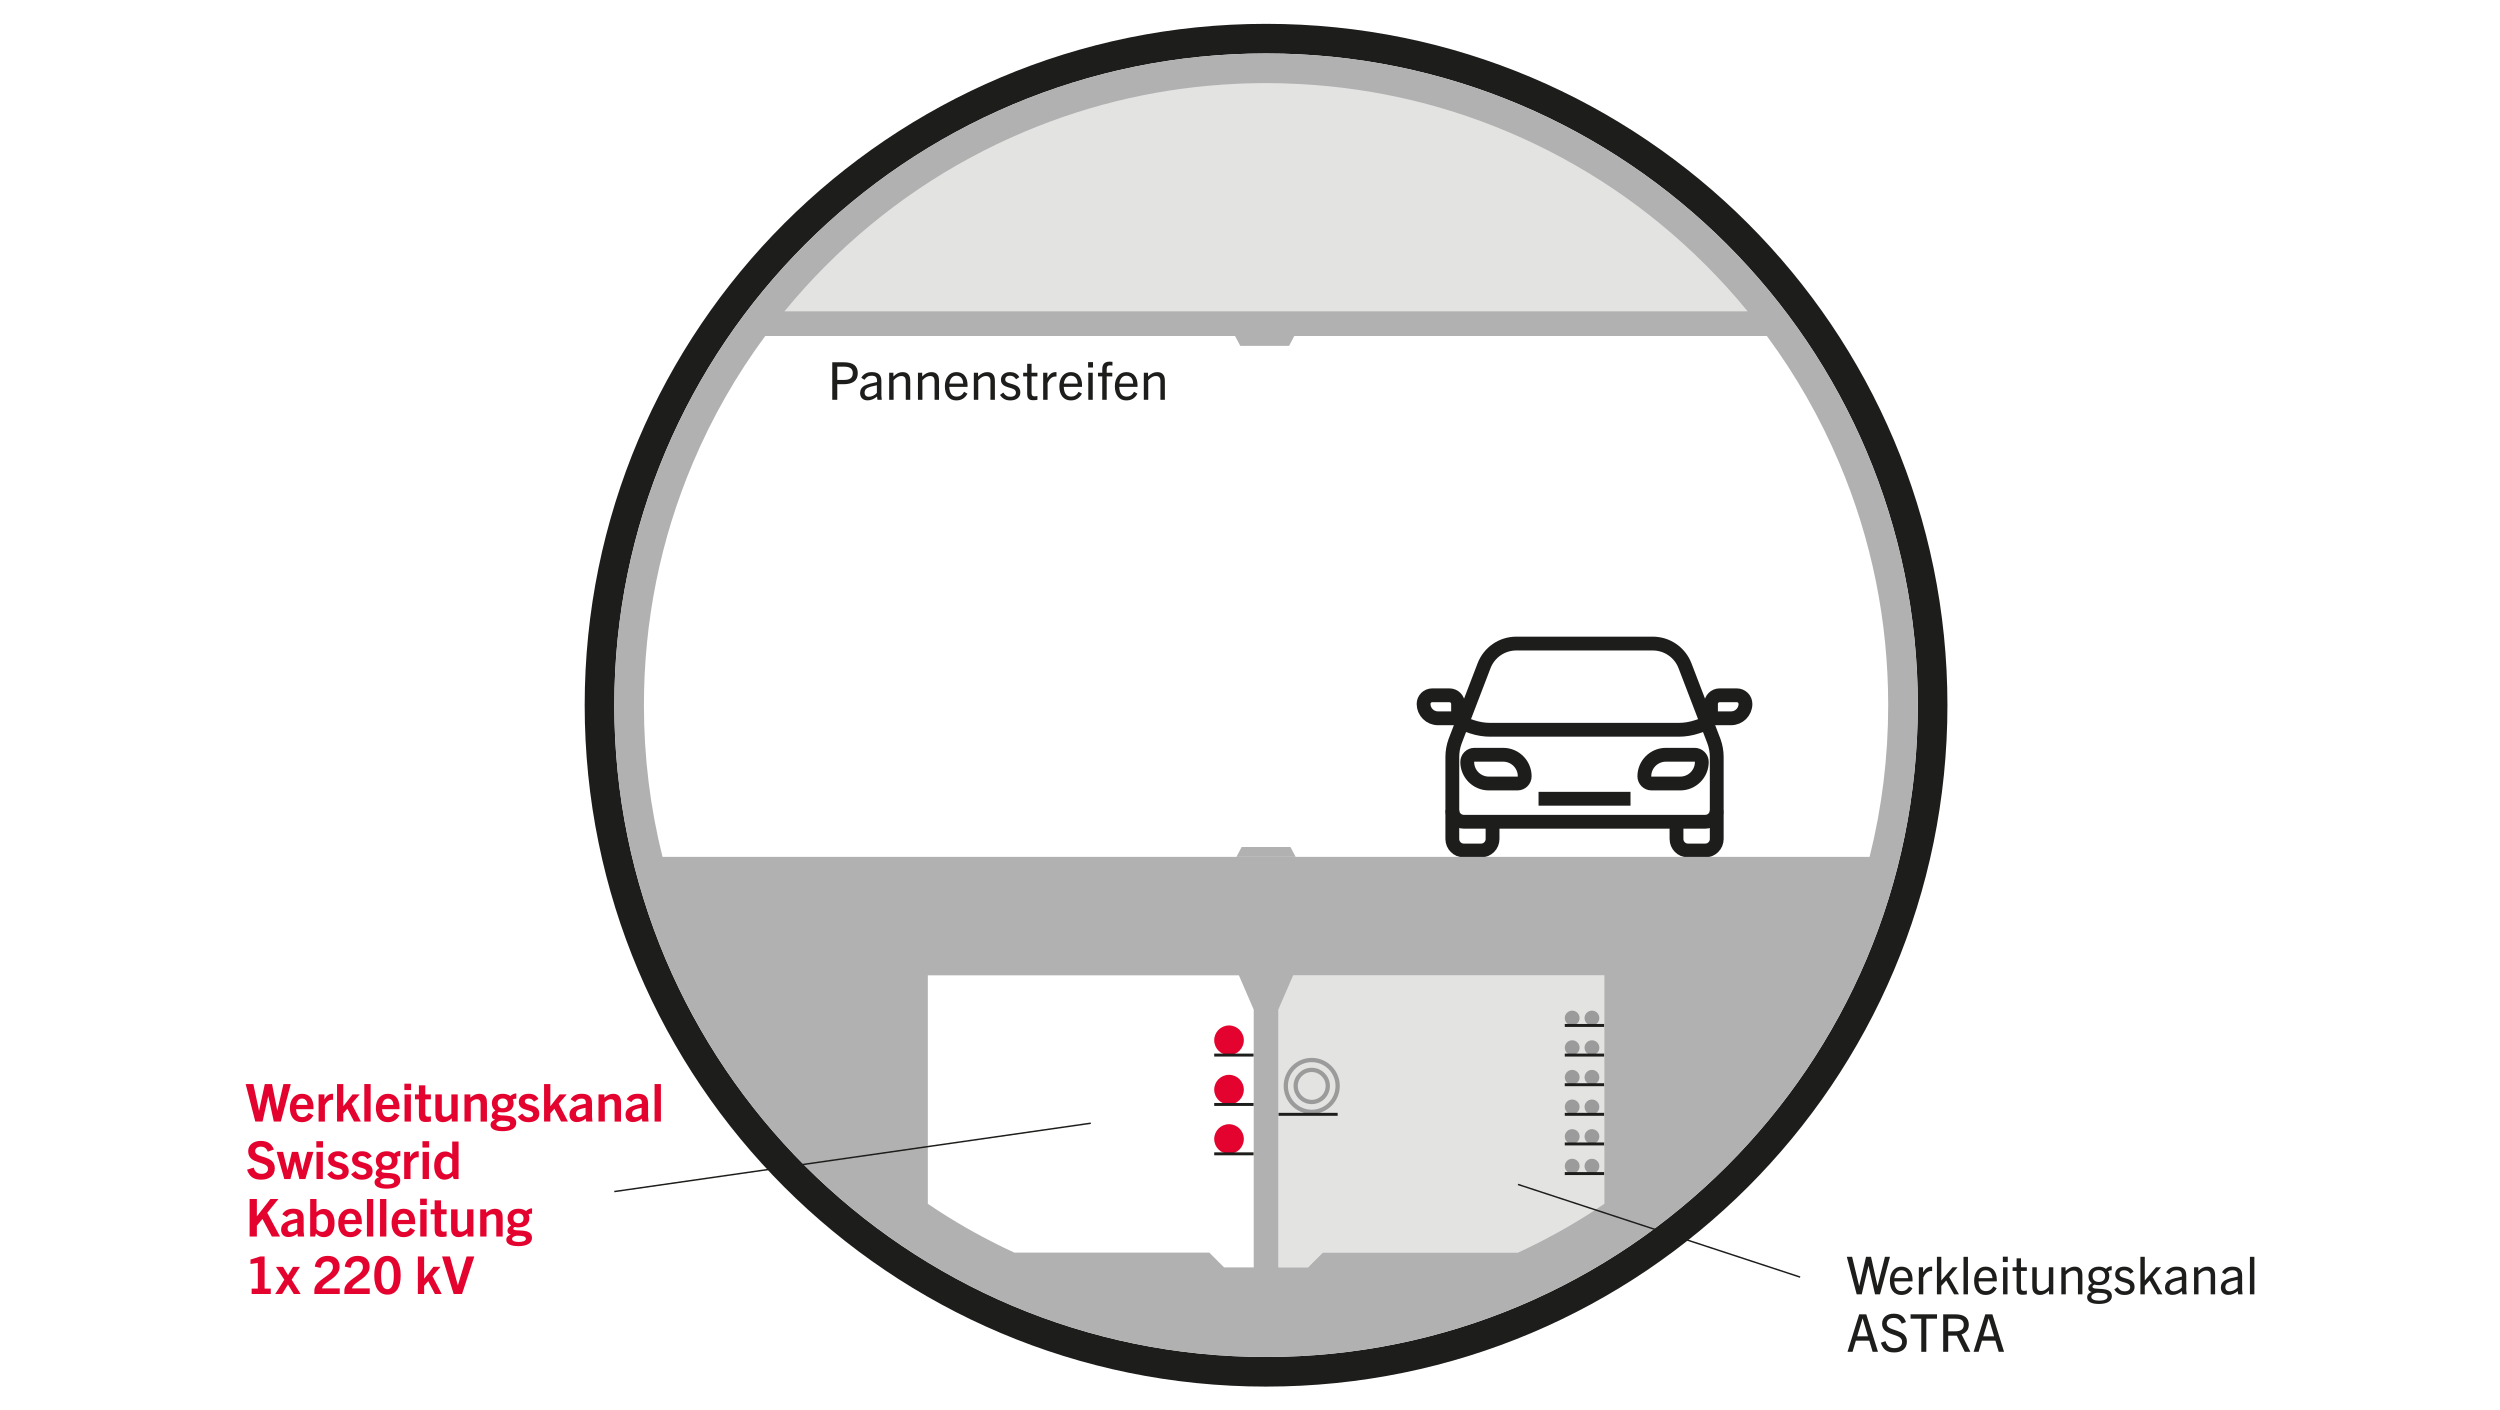 <?xml version="1.0" encoding="utf-8"?>
<svg xmlns="http://www.w3.org/2000/svg" viewBox="0 0 3880 2189">
  <defs>
    <style>
      .cls-1, .cls-2 {
        fill: #b1b1b1;
      }

      .cls-3 {
        fill: #e3032e;
      }

      .cls-4 {
        fill: #1d1d1b;
      }

      .cls-5 {
        mix-blend-mode: multiply;
      }

      .cls-5, .cls-6 {
        fill: #e3e3e2;
      }

      .cls-7 {
        fill: #fff;
      }

      .cls-8 {
        stroke-width: 21.46px;
      }

      .cls-8, .cls-2, .cls-9, .cls-10 {
        stroke-miterlimit: 10;
      }

      .cls-8, .cls-2, .cls-10 {
        stroke: #1d1d1b;
      }

      .cls-8, .cls-9 {
        fill: none;
      }

      .cls-2 {
        stroke-width: 4.6px;
      }

      .cls-11 {
        isolation: isolate;
      }

      .cls-12 {
        fill: #9c9b9b;
      }

      .cls-9 {
        stroke: #9c9b9b;
        stroke-width: 6.64px;
      }

      .cls-13 {
        fill: #1d1d1b;
      }

      .cls-10 {
        fill: #d9d9d9;
        stroke-width: 2.3px;
      }
    </style>
  </defs>
  <g class="cls-11">
    <g id="Layer_1">
      <rect class="cls-7" width="3880" height="2189"/>
      <g>
        <path class="cls-13" d="M1964.92,82.98c68.66,0,137.26,6.91,203.91,20.55,64.92,13.29,128.79,33.11,189.81,58.92,59.93,25.35,117.73,56.72,171.8,93.25,53.57,36.19,103.95,77.76,149.73,123.54,45.79,45.78,87.35,96.16,123.54,149.73,36.53,54.07,67.91,111.88,93.25,171.8,25.81,61.02,45.63,124.89,58.92,189.81,13.64,66.64,20.55,135.25,20.55,203.91s-6.91,137.26-20.55,203.91c-13.29,64.92-33.11,128.79-58.92,189.81-25.35,59.93-56.72,117.73-93.25,171.8-36.19,53.57-77.76,103.95-123.54,149.73-45.79,45.79-96.16,87.35-149.73,123.54-54.07,36.53-111.88,67.91-171.8,93.25-61.02,25.81-124.89,45.63-189.81,58.92-66.64,13.64-135.25,20.55-203.91,20.55s-137.26-6.91-203.91-20.55c-64.92-13.29-128.79-33.11-189.81-58.92-59.93-25.35-117.73-56.72-171.8-93.25-53.57-36.19-103.95-77.76-149.73-123.54-45.78-45.79-87.35-96.16-123.54-149.73-36.53-54.07-67.91-111.88-93.25-171.8-25.81-61.02-45.63-124.89-58.92-189.81-13.64-66.64-20.55-135.25-20.55-203.91s6.91-137.26,20.55-203.91c13.29-64.92,33.11-128.79,58.92-189.81,25.35-59.93,56.72-117.73,93.25-171.8,36.19-53.57,77.76-103.95,123.54-149.73,45.79-45.78,96.16-87.35,149.73-123.54,54.07-36.53,111.88-67.91,171.8-93.25,61.02-25.81,124.89-45.63,189.81-58.92,66.64-13.64,135.24-20.55,203.91-20.55M1964.92,37c-584.04,0-1057.5,473.46-1057.5,1057.5s473.46,1057.5,1057.5,1057.5,1057.5-473.46,1057.5-1057.5S2548.96,37,1964.92,37h0Z"/>
        <path class="cls-5" d="M2489.84,1868.3c-5.55,3.77-11.1,7.48-16.66,11.09l-.02-.03c-18.44,11.96-37.23,23.2-55.97,33.57l-.02-.03c-20.29,11.24-40.93,21.66-61.43,31.1h-302.7l-22.99,22.99h-45.98v-400.03l22.99-53.2h482.78v354.54Z"/>
        <circle class="cls-3" cx="1907.44" cy="1614.49" r="22.99"/>
        <circle class="cls-12" cx="2440.03" cy="1625.98" r="11.49"/>
        <circle class="cls-12" cx="2470.68" cy="1625.98" r="11.49"/>
        <circle class="cls-12" cx="2440.03" cy="1671.96" r="11.49"/>
        <circle class="cls-12" cx="2470.68" cy="1671.96" r="11.49"/>
        <circle class="cls-12" cx="2440.03" cy="1717.94" r="11.49"/>
        <circle class="cls-12" cx="2470.68" cy="1717.94" r="11.49"/>
        <circle class="cls-12" cx="2440.03" cy="1763.92" r="11.49"/>
        <circle class="cls-12" cx="2470.68" cy="1763.92" r="11.49"/>
        <circle class="cls-12" cx="2440.03" cy="1809.9" r="11.49"/>
        <circle class="cls-12" cx="2470.68" cy="1809.9" r="11.49"/>
        <circle class="cls-12" cx="2440.03" cy="1580.01" r="11.49"/>
        <circle class="cls-12" cx="2470.68" cy="1580.01" r="11.49"/>
        <circle class="cls-3" cx="1907.44" cy="1691.12" r="22.99"/>
        <circle class="cls-3" cx="1907.44" cy="1767.75" r="22.99"/>
        <path class="cls-9" d="M2035.8,1725.6c-22.18,0-40.23-18.05-40.23-40.23s18.05-40.23,40.23-40.23,40.23,18.05,40.23,40.23-18.05,40.23-40.23,40.23ZM2035.8,1660.47c-13.73,0-24.91,11.17-24.91,24.9s11.17,24.9,24.91,24.9,24.9-11.17,24.9-24.9-11.17-24.9-24.9-24.9Z"/>
        <line class="cls-2" x1="1945.76" y1="1637.48" x2="1884.45" y2="1637.48"/>
        <line class="cls-2" x1="2489.84" y1="1637.48" x2="2428.53" y2="1637.48"/>
        <line class="cls-2" x1="2489.84" y1="1683.46" x2="2428.53" y2="1683.46"/>
        <line class="cls-2" x1="2489.84" y1="1729.44" x2="2428.53" y2="1729.44"/>
        <line class="cls-2" x1="2076.03" y1="1729.44" x2="1984.07" y2="1729.44"/>
        <line class="cls-2" x1="2489.84" y1="1775.41" x2="2428.53" y2="1775.41"/>
        <line class="cls-2" x1="2489.84" y1="1821.39" x2="2428.53" y2="1821.39"/>
        <line class="cls-2" x1="2489.84" y1="1591.5" x2="2428.53" y2="1591.5"/>
        <line class="cls-2" x1="1945.76" y1="1714.11" x2="1884.45" y2="1714.11"/>
        <line class="cls-2" x1="1945.76" y1="1790.74" x2="1884.45" y2="1790.74"/>
        <g>
          <path class="cls-8" d="M2664.37,1257.53v-82.64c0-8.28-1.44-16.51-4.26-24.3l-45.01-117.41c-7.94-20.7-27.81-34.37-49.98-34.37h-211.86c-22.17,0-42.04,13.67-49.98,34.37l-45.01,117.41c-2.82,7.79-4.26,16.01-4.26,24.3v82.64c0,9.85,7.99,17.84,17.84,17.84h374.68c9.85,0,17.84-7.99,17.84-17.84Z"/>
          <path class="cls-8" d="M2254,1257.53v44.61c0,9.85,7.99,17.84,17.84,17.84h26.76c9.85,0,17.84-7.99,17.84-17.84v-26.76"/>
          <path class="cls-8" d="M2664.37,1257.53v44.61c0,9.85-7.99,17.84-17.84,17.84h-26.76c-9.85,0-17.84-7.99-17.84-17.84v-26.76"/>
          <path class="cls-8" d="M2271.84,1123.71l13.03,4.34c9.1,3.03,18.62,4.58,28.21,4.58h292.2c9.59,0,19.11-1.55,28.21-4.58l13.03-4.34"/>
          <path class="cls-8" d="M2355.2,1215.99h-44.61c-18.48,0-33.45-14.98-33.45-33.45,0-6.16,4.99-11.15,11.15-11.15h44.61c18.48,0,33.45,14.98,33.45,33.45,0,6.16-4.99,11.15-11.15,11.15Z"/>
          <line class="cls-8" x1="2530.56" y1="1239.68" x2="2387.82" y2="1239.68"/>
          <path class="cls-8" d="M2607.78,1215.99h-44.61c-6.16,0-11.15-4.99-11.15-11.15,0-18.48,14.98-33.45,33.45-33.45h44.61c6.16,0,11.15,4.99,11.15,11.15,0,18.48-14.98,33.45-33.45,33.45Z"/>
          <path class="cls-8" d="M2262.92,1114.79h-31.22c-12.32,0-22.3-9.99-22.3-22.3h0c0-7.39,5.99-13.38,13.38-13.38h26.76c7.39,0,13.38,5.99,13.38,13.38v22.3Z"/>
          <path class="cls-8" d="M2655.45,1114.79h31.22c12.32,0,22.3-9.99,22.3-22.3h0c0-7.39-5.99-13.38-13.38-13.38h-26.76c-7.39,0-13.38,5.99-13.38,13.38v22.3Z"/>
        </g>
        <path class="cls-1" d="M1964.92,82.98c-558.65,0-1011.52,452.87-1011.52,1011.52s452.87,1011.52,1011.52,1011.52,1011.52-452.87,1011.52-1011.52S2523.56,82.98,1964.92,82.98ZM1945.76,1966.99h-45.98l-22.99-22.99h-302.7c-20.49-9.44-41.13-19.87-61.43-31.1l-.02.03c-18.74-10.37-37.53-21.61-55.97-33.57l-.02.03c-5.56-3.61-11.11-7.32-16.66-11.09v-354.54h482.78l22.99,53.2v400.03ZM2489.84,1868.3c-5.55,3.77-11.1,7.48-16.66,11.09l-.02-.03c-18.44,11.96-37.23,23.2-55.97,33.57l-.02-.03c-20.29,11.24-40.93,21.66-61.43,31.1h-302.7l-22.99,22.99h-45.98v-400.03l22.99-53.2h482.78v354.54ZM1028.23,1329.84c-19.16-76.42-28.86-155.13-28.86-235.34,0-130.37,25.52-256.81,75.86-375.82,29.76-70.35,67.41-136.29,112.45-197.22h1554.48c45.04,60.93,82.69,126.87,112.45,197.22,50.34,119.01,75.86,245.45,75.86,375.82,0,80.21-9.7,158.92-28.86,235.34h-1873.37Z"/>
        <path class="cls-6" d="M1282.17,411.76c88.69-88.69,191.95-158.31,306.92-206.94,105.36-44.56,216.57-69.61,331.15-74.78,2.52-.16,5.15-.3,7.99-.4,12.19-.45,24.41-.68,36.68-.68,9.09,0,18.17.12,27.22.37,1.4.04,2.72.13,4,.23,119.33,3.75,235.12,28.94,344.6,75.25,114.97,48.63,218.23,118.25,306.92,206.94,22.84,22.84,44.39,46.67,64.67,71.39h-1494.83c20.28-24.73,41.83-48.55,64.67-71.39Z"/>
        <polygon class="cls-1" points="1927.05 1314.52 2002.78 1314.52 2010.89 1329.84 1918.94 1329.84 1927.05 1314.52"/>
        <polygon class="cls-1" points="1916.79 521.46 2008.75 521.46 2000.64 536.79 1924.9 536.79 1916.79 521.46"/>
        <line class="cls-10" x1="2355.88" y1="1838.24" x2="2793.82" y2="1982.07"/>
        <line class="cls-10" x1="1692.88" y1="1743.22" x2="953.39" y2="1849.3"/>
        <g>
          <path class="cls-4" d="M2910.07,2008.82l-10.14-44.2h-.16l-10.38,44.2h-7.79l-15.33-58.23h8.19l10.95,45.41h.16l10.54-45.41h7.7l10.06,45.25h.16l11.44-45.25h7.79l-15.49,58.23h-7.7Z"/>
          <path class="cls-4" d="M2950.86,2009.79c-11.27,0-17.76-8.52-17.76-21.98s7.38-21.98,17.84-21.98c11.35,0,17.36,8.11,17.36,20.44,0,.65,0,1.46-.08,2.51h-28.3c.4,9.33,3.57,15.08,11.43,15.08,4.87,0,8.68-2.03,11.52-7.46l5.27,2.92c-4.06,7.62-10.22,10.46-17.27,10.46ZM2940.08,1983.67h21.41c-.08-7.38-3.89-12.24-10.54-12.24s-10.05,5.51-10.87,12.24Z"/>
          <path class="cls-4" d="M2978.03,2008.82v-42.01h6.57v7.95c3.57-6.33,7.62-8.92,12.81-8.92.49,0,.73,0,1.3.08v6.81c-.65-.08-1.21-.08-1.54-.08-5.84,0-9.81,4.46-12.24,10.14v26.03h-6.89Z"/>
          <path class="cls-4" d="M3032.69,2008.82l-12.17-21.49-7.62,8.43v13.06h-6.81v-58.23h6.81v36.49h.16l17.36-20.27h7.78l-13.14,15.16,15.25,26.84h-7.62Z"/>
          <path class="cls-4" d="M3047.37,2008.82v-58.23h6.89v58.23h-6.89Z"/>
          <path class="cls-4" d="M3081.6,2009.79c-11.27,0-17.76-8.52-17.76-21.98s7.38-21.98,17.84-21.98c11.35,0,17.36,8.11,17.36,20.44,0,.65,0,1.46-.08,2.51h-28.3c.41,9.33,3.57,15.08,11.44,15.08,4.87,0,8.68-2.03,11.52-7.46l5.27,2.92c-4.06,7.62-10.22,10.46-17.27,10.46ZM3070.81,1983.67h21.41c-.08-7.38-3.89-12.24-10.54-12.24s-10.06,5.51-10.87,12.24Z"/>
          <path class="cls-4" d="M3108.44,1958.7v-8.35h7.62v8.35h-7.62ZM3108.76,2008.82v-42.01h6.89v42.01h-6.89Z"/>
          <path class="cls-4" d="M3145.66,2008.82c-2.03.41-3.97.65-6.4.65-6.9,0-9.49-2.68-9.49-10.87v-26.11h-6.24v-5.68h6.24v-13.87h6.81v13.87h9.08v5.68h-9.08v25.79c0,3.57,1.3,5.19,4.38,5.19,1.54,0,2.92-.16,4.7-.57v5.92Z"/>
          <path class="cls-4" d="M3180.13,2008.82v-5.84c-4.54,4.54-8.92,6.81-14.19,6.81-4.38,0-7.71-1.54-9.57-4.38-1.62-2.19-2.27-5.27-2.27-10.06v-28.55h6.97v28.71c0,5.68,2.03,8.11,6.9,8.11,3.81,0,7.05-1.54,11.84-6.41v-30.41h6.9v42.01h-6.57Z"/>
          <path class="cls-4" d="M3224.98,2008.82v-28.71c0-5.68-2.11-8.19-6.97-8.19-3.73,0-7.14,1.54-11.92,6.49v30.41h-6.89v-42.01h6.57v5.84c4.62-4.62,9-6.81,14.27-6.81,4.46,0,7.7,1.46,9.57,4.38,1.62,2.11,2.27,5.27,2.27,9.97v28.63h-6.89Z"/>
          <path class="cls-4" d="M3257.42,1994.62c-2.52,0-4.87-.32-6.81-.97-1.7.81-3.16,2.03-3.16,3.41,0,6.97,30.17-2.52,30.17,14.44,0,8.68-8.76,12.24-20.03,12.24s-18.33-3.16-18.33-10.14c0-4.22,2.43-6.73,6.81-8.35v-.16c-3.48-.89-5.03-2.92-5.03-5.84s2.19-5.51,5.6-7.62c-3.49-2.52-5.35-6.41-5.35-11.44,0-8.27,6.16-14.35,16.14-14.35,4.54,0,8.35,1.3,11.11,3.49,2.19-2.43,5.19-4.22,8.84-4.22v6.33c-2.19,0-4.06.49-5.76,1.46,1.3,2.11,1.95,4.62,1.95,7.3,0,8.84-6.08,14.44-16.14,14.44ZM3254.74,2006.3c-4.63.65-9,2.6-9,6.41s4.95,5.92,12.17,5.92,13.06-1.95,13.06-6.24c0-5.11-6-5.84-16.22-6.08ZM3257.42,1971.19c-6.17,0-9.73,3.65-9.73,9.32s3.73,9.08,9.73,9.08,9.73-3.33,9.73-9.08-3.57-9.32-9.73-9.32Z"/>
          <path class="cls-4" d="M3306.32,1976.95c-2.68-4.14-5.68-5.51-9.82-5.51-4.46,0-7.05,2.27-7.05,5.84,0,9.57,23.44,3.49,23.44,20.11,0,7.79-6.33,12.41-15.49,12.41-7.46,0-12.33-2.84-16.06-8.52l5.11-3.73c3.08,4.62,6,6.57,11.11,6.57,5.51,0,8.51-2.43,8.51-6.4,0-10.79-23.27-4.3-23.27-20.19,0-6.97,5.68-11.68,13.87-11.68,6.65,0,11.43,2.35,14.68,7.7l-5.03,3.41Z"/>
          <path class="cls-4" d="M3348.49,2008.82l-12.16-21.49-7.62,8.43v13.06h-6.81v-58.23h6.81v36.49h.16l17.36-20.27h7.79l-13.14,15.16,15.24,26.84h-7.62Z"/>
          <path class="cls-4" d="M3387.01,2008.82l-.65-5.03c-4.46,3.81-9.49,5.92-14.6,5.92-7.38,0-11.68-4.46-11.68-11.27,0-4.95,2.11-8.92,6.97-11.6,4.22-2.27,11.52-4.06,19.22-5.59.65-7.38-2.19-9.81-8.35-9.81-4.94,0-8.11,1.86-11.03,6.33l-5.03-3.16c3.81-6.25,9.17-8.76,16.3-8.76,10.3,0,14.92,4.46,14.92,13.71v22.71l.65,6.57h-6.73ZM3386.12,1986.27c-7.71,1.54-12.17,2.76-15.33,4.54-2.52,1.46-3.73,3.98-3.73,6.97,0,3.89,2.35,6.33,6.57,6.33s9.49-2.35,12.49-6v-11.84Z"/>
          <path class="cls-4" d="M3430.97,2008.82v-28.71c0-5.68-2.11-8.19-6.97-8.19-3.73,0-7.14,1.54-11.92,6.49v30.41h-6.9v-42.01h6.57v5.84c4.63-4.62,9-6.81,14.27-6.81,4.46,0,7.71,1.46,9.57,4.38,1.62,2.11,2.27,5.27,2.27,9.97v28.63h-6.89Z"/>
          <path class="cls-4" d="M3473.71,2008.82l-.65-5.03c-4.46,3.81-9.49,5.92-14.6,5.92-7.38,0-11.68-4.46-11.68-11.27,0-4.95,2.11-8.92,6.97-11.6,4.21-2.27,11.52-4.06,19.22-5.59.65-7.38-2.19-9.81-8.35-9.81-4.95,0-8.11,1.86-11.03,6.33l-5.03-3.16c3.81-6.25,9.16-8.76,16.3-8.76,10.3,0,14.92,4.46,14.92,13.71v22.71l.65,6.57h-6.73ZM3472.82,1986.27c-7.7,1.54-12.17,2.76-15.33,4.54-2.51,1.46-3.73,3.98-3.73,6.97,0,3.89,2.35,6.33,6.57,6.33s9.49-2.35,12.49-6v-11.84Z"/>
          <path class="cls-4" d="M3491.88,2008.82v-58.23h6.89v58.23h-6.89Z"/>
          <path class="cls-4" d="M2906.34,2098.03l-5.19-17.36h-20.84l-5.19,17.36h-7.79l18.17-58.23h10.95l18.17,58.23h-8.27ZM2882.34,2073.94h16.79l-8.27-27.66h-.16l-8.35,27.66Z"/>
          <path class="cls-4" d="M2951.43,2054.32c-2.52-6-5.92-8.84-12.33-8.84s-10.87,3.16-10.87,8.76c0,13.22,31.3,6.89,31.3,27.81,0,11.19-8.11,16.95-19.7,16.95s-17.19-4.54-20.76-15.08l7.22-2.43c2.35,7.3,6.08,10.79,13.87,10.79,7.06,0,11.92-3.41,11.92-9.73,0-14.6-31.06-7.54-31.06-28.14,0-9.81,7.62-15.57,18.08-15.57s16.3,4.62,18.89,13.06l-6.57,2.43Z"/>
          <path class="cls-4" d="M2981.84,2098.03v-51.42h-16.62v-6.81h41.04v6.81h-16.62v51.42h-7.79Z"/>
          <path class="cls-4" d="M3049.32,2098.03l-12.33-25.06h-13.38v25.06h-7.79v-58.23h18c15.08,0,21.74,5.6,21.74,16.14,0,7.95-4.3,12.73-11.19,15l13.7,27.09h-8.76ZM3034.07,2066.24c5.03,0,13.71-.81,13.71-9.89s-7.05-9.73-13.3-9.73h-10.87v19.63h10.46Z"/>
          <path class="cls-4" d="M3102.03,2098.03l-5.19-17.36h-20.84l-5.19,17.36h-7.79l18.17-58.23h10.95l18.17,58.23h-8.27ZM3078.03,2073.94h16.79l-8.27-27.66h-.16l-8.35,27.66Z"/>
        </g>
        <g>
          <path class="cls-4" d="M1291.67,620.49v-58.23h17.92c14.44,0,21.65,5.43,21.65,16.87s-7.46,17.19-22.3,17.19h-9.49v24.17h-7.79ZM1309.51,589.67c6.16,0,14.03-1.05,14.03-10.54,0-6.89-4.54-10.06-13.3-10.06h-10.79v20.6h10.06Z"/>
          <path class="cls-4" d="M1361.82,620.49l-.65-5.03c-4.46,3.81-9.49,5.92-14.6,5.92-7.38,0-11.68-4.46-11.68-11.27,0-4.95,2.11-8.92,6.97-11.6,4.22-2.27,11.52-4.06,19.22-5.59.65-7.38-2.19-9.81-8.35-9.81-4.95,0-8.11,1.86-11.03,6.33l-5.03-3.16c3.81-6.25,9.16-8.76,16.3-8.76,10.3,0,14.92,4.46,14.92,13.71v22.71l.65,6.57h-6.73ZM1360.93,597.94c-7.7,1.54-12.16,2.76-15.33,4.54-2.51,1.46-3.73,3.98-3.73,6.97,0,3.89,2.35,6.33,6.57,6.33s9.49-2.35,12.49-6v-11.84Z"/>
          <path class="cls-4" d="M1405.78,620.49v-28.71c0-5.68-2.11-8.19-6.97-8.19-3.73,0-7.14,1.54-11.92,6.49v30.41h-6.89v-42.01h6.57v5.84c4.62-4.62,9-6.81,14.27-6.81,4.46,0,7.7,1.46,9.57,4.38,1.62,2.11,2.27,5.27,2.27,9.97v28.63h-6.89Z"/>
          <path class="cls-4" d="M1450.46,620.49v-28.71c0-5.68-2.11-8.19-6.97-8.19-3.73,0-7.14,1.54-11.92,6.49v30.41h-6.89v-42.01h6.57v5.84c4.62-4.62,9-6.81,14.27-6.81,4.46,0,7.7,1.46,9.57,4.38,1.62,2.11,2.27,5.27,2.27,9.97v28.63h-6.89Z"/>
          <path class="cls-4" d="M1484.2,621.46c-11.27,0-17.76-8.52-17.76-21.98s7.38-21.98,17.84-21.98c11.35,0,17.36,8.11,17.36,20.44,0,.65,0,1.46-.08,2.51h-28.3c.41,9.33,3.57,15.08,11.43,15.08,4.87,0,8.68-2.03,11.52-7.46l5.27,2.92c-4.06,7.62-10.22,10.46-17.27,10.46ZM1473.41,595.35h21.41c-.08-7.38-3.89-12.24-10.54-12.24s-10.06,5.51-10.87,12.24Z"/>
          <path class="cls-4" d="M1537.16,620.49v-28.71c0-5.68-2.11-8.19-6.97-8.19-3.73,0-7.14,1.54-11.92,6.49v30.41h-6.89v-42.01h6.57v5.84c4.62-4.62,9-6.81,14.27-6.81,4.46,0,7.7,1.46,9.57,4.38,1.62,2.11,2.27,5.27,2.27,9.97v28.63h-6.89Z"/>
          <path class="cls-4" d="M1576.98,588.62c-2.68-4.14-5.68-5.51-9.81-5.51-4.46,0-7.06,2.27-7.06,5.84,0,9.57,23.44,3.49,23.44,20.11,0,7.79-6.33,12.41-15.49,12.41-7.46,0-12.33-2.84-16.06-8.52l5.11-3.73c3.08,4.62,6,6.57,11.11,6.57,5.51,0,8.52-2.43,8.52-6.4,0-10.79-23.27-4.3-23.27-20.19,0-6.97,5.68-11.68,13.87-11.68,6.65,0,11.43,2.35,14.68,7.7l-5.03,3.41Z"/>
          <path class="cls-4" d="M1610.07,620.49c-2.03.41-3.97.65-6.41.65-6.89,0-9.49-2.68-9.49-10.87v-26.11h-6.24v-5.68h6.24v-13.87h6.81v13.87h9.08v5.68h-9.08v25.79c0,3.57,1.3,5.19,4.38,5.19,1.54,0,2.92-.16,4.7-.57v5.92Z"/>
          <path class="cls-4" d="M1618.99,620.49v-42.01h6.57v7.95c3.57-6.33,7.62-8.92,12.81-8.92.49,0,.73,0,1.3.08v6.81c-.65-.08-1.22-.08-1.54-.08-5.84,0-9.81,4.46-12.25,10.14v26.03h-6.89Z"/>
          <path class="cls-4" d="M1661.89,621.46c-11.27,0-17.76-8.52-17.76-21.98s7.38-21.98,17.84-21.98c11.35,0,17.36,8.11,17.36,20.44,0,.65,0,1.46-.08,2.51h-28.3c.41,9.33,3.57,15.08,11.43,15.08,4.87,0,8.68-2.03,11.52-7.46l5.27,2.92c-4.06,7.62-10.22,10.46-17.27,10.46ZM1651.1,595.35h21.41c-.08-7.38-3.89-12.24-10.54-12.24s-10.06,5.51-10.87,12.24Z"/>
          <path class="cls-4" d="M1688.73,570.37v-8.35h7.62v8.35h-7.62ZM1689.06,620.49v-42.01h6.89v42.01h-6.89Z"/>
          <path class="cls-4" d="M1710.71,620.49v-36.33h-6.65v-5.68h6.65v-4.95c0-8.11,3.16-12.25,11.6-12.25,1.38,0,2.76.08,4.22.32v5.84c-1.05-.24-2.27-.41-3.33-.41-3.65,0-5.6,1.14-5.6,5.92v5.51h8.68v5.68h-8.68v36.33h-6.89Z"/>
          <path class="cls-4" d="M1748.02,621.46c-11.27,0-17.76-8.52-17.76-21.98s7.38-21.98,17.84-21.98c11.35,0,17.36,8.11,17.36,20.44,0,.65,0,1.46-.08,2.51h-28.3c.41,9.33,3.57,15.08,11.43,15.08,4.87,0,8.68-2.03,11.52-7.46l5.27,2.92c-4.06,7.62-10.22,10.46-17.27,10.46ZM1737.23,595.35h21.41c-.08-7.38-3.89-12.24-10.54-12.24s-10.06,5.51-10.87,12.24Z"/>
          <path class="cls-4" d="M1800.97,620.49v-28.71c0-5.68-2.11-8.19-6.97-8.19-3.73,0-7.14,1.54-11.92,6.49v30.41h-6.89v-42.01h6.57v5.84c4.62-4.62,9-6.81,14.27-6.81,4.46,0,7.7,1.46,9.57,4.38,1.62,2.11,2.27,5.27,2.27,9.97v28.63h-6.89Z"/>
        </g>
        <g>
          <path class="cls-3" d="M424.94,1740.67l-8.52-39.41h-.16l-8.76,39.41h-11.27l-15-58.23h11.92l8.84,41.2h.16l8.84-41.2h11.19l8.11,40.79h.16l9.49-40.79h11.35l-15.41,58.23h-10.95Z"/>
          <path class="cls-3" d="M468.33,1741.65c-12.25,0-18.41-9.25-18.41-22.3s7.62-21.81,18.65-21.81c12,0,18,8.27,18,21.25,0,.65,0,1.46-.08,2.68h-26.93c.41,7.54,2.92,12.33,9.49,12.33,4.46,0,7.54-2.03,9.89-6.57l7.46,3.81c-4.46,8.03-10.87,10.63-18.08,10.63ZM459.74,1714.88h17.36c0-6-3.16-9.89-8.43-9.89s-8.11,4.22-8.92,9.89Z"/>
          <path class="cls-3" d="M494.45,1740.67v-42.17h9.08v7.71c3-5.68,6.89-8.68,12.17-8.68.49,0,.73,0,1.3.08v9.25c-.73-.08-1.22-.08-1.54-.08-4.95,0-8.52,3.24-11.19,8.27v25.63h-9.81Z"/>
          <path class="cls-3" d="M549.51,1740.67l-10.38-19.87-6.33,7.22v12.65h-9.73v-58.23h9.73v34.22h.16l14.19-18.17h11.11l-12.49,14.52,14.35,27.65h-10.62Z"/>
          <path class="cls-3" d="M565.41,1740.67v-58.23h9.81v58.23h-9.81Z"/>
          <path class="cls-3" d="M601.74,1741.65c-12.25,0-18.41-9.25-18.41-22.3s7.62-21.81,18.65-21.81c12,0,18,8.27,18,21.25,0,.65,0,1.46-.08,2.68h-26.93c.41,7.54,2.92,12.33,9.49,12.33,4.46,0,7.54-2.03,9.89-6.57l7.46,3.81c-4.46,8.03-10.87,10.63-18.08,10.63ZM593.15,1714.88h17.36c0-6-3.16-9.89-8.43-9.89s-8.11,4.22-8.92,9.89Z"/>
          <path class="cls-3" d="M627.61,1691.77v-9.89h10.38v9.89h-10.38ZM627.86,1740.67v-42.17h9.81v42.17h-9.81Z"/>
          <path class="cls-3" d="M668.73,1740.59c-2.35.41-4.78.73-7.46.73-8.03,0-11.11-2.92-11.11-12.33v-22.87h-6.16v-7.62h6.16v-14.03h9.89v14.03h8.68v7.62h-8.68v22.14c0,3.41,1.22,4.87,4.14,4.87,1.46,0,2.92-.16,4.54-.57v8.03Z"/>
          <path class="cls-3" d="M701.25,1740.67v-5.19c-4.54,4.14-8.68,6.16-13.71,6.16-4.7,0-8.27-1.87-10.06-5.19-1.3-2.11-1.78-4.87-1.78-10.06v-27.9h9.98v27.98c0,4.62,1.87,6.73,5.68,6.73,2.84,0,5.51-1.22,9.16-4.7v-30.01h9.81v42.17h-9.08Z"/>
          <path class="cls-3" d="M745.85,1740.67v-27.9c0-4.7-2.03-6.81-5.84-6.81-2.84,0-5.68,1.22-9.33,4.7v30.01h-9.81v-42.17h9.08v5.19c4.54-4.13,8.84-6.16,13.87-6.16s8.27,1.86,10.14,5.19c1.22,2.11,1.78,4.87,1.78,10.06v27.9h-9.89Z"/>
          <path class="cls-3" d="M780.24,1726.48c-2.27,0-4.22-.24-6.08-.65-1.14.65-2.03,1.62-2.03,2.68,0,6.08,29.11-2.84,29.11,14.19,0,9.08-9.08,12.89-21.33,12.89-10.95,0-18.57-3.08-18.57-9.73,0-3.89,2.35-6.49,6.89-8.03v-.16c-3.57-.89-5.03-3.08-5.03-6,0-3.24,2.11-6,5.68-8.19-3.65-2.52-5.51-6.49-5.51-11.44,0-8.11,6.16-14.51,16.87-14.51,4.95,0,8.92,1.38,11.76,3.65,2.35-2.43,5.6-4.22,9.33-4.22v8.19c-2.03,0-3.81.24-5.51.89.89,1.87,1.3,3.89,1.3,6,0,8.68-6,14.44-16.87,14.44ZM777.73,1739.29c-3.89.65-7.38,2.19-7.38,5.19s4.14,4.62,10.3,4.62,11.11-1.54,11.11-4.87c0-4.06-5.19-4.79-14.03-4.95ZM780.24,1704.83c-5.03,0-7.87,3.08-7.87,7.62s2.84,7.54,7.87,7.54,7.87-2.84,7.87-7.54-2.84-7.62-7.87-7.62Z"/>
          <path class="cls-3" d="M828.82,1709.69c-2.43-3.65-5.11-4.78-8.6-4.78s-5.68,1.7-5.68,4.54c0,8.11,22.47,2.68,22.47,19.06,0,8.43-6.65,13.14-16.46,13.14-8.03,0-12.73-2.6-16.95-8.52l7.06-4.87c2.92,4.14,5.19,6,9.98,6,4.38,0,6.81-1.95,6.81-5.03,0-9-22.3-3-22.3-19.22,0-7.46,6.24-12.49,15.08-12.49,7.14,0,12,2.19,15.41,7.95l-6.81,4.22Z"/>
          <path class="cls-3" d="M870.83,1740.67l-10.38-19.87-6.33,7.22v12.65h-9.73v-58.23h9.73v34.22h.16l14.19-18.17h11.11l-12.49,14.52,14.35,27.65h-10.62Z"/>
          <path class="cls-3" d="M909.84,1740.67l-.73-4.7c-4.06,3.41-8.68,5.51-13.87,5.51-7.06,0-11.43-4.38-11.43-11.43,0-5.43,2.35-9.08,6.97-11.68,4.22-2.35,10.71-3.89,18.33-5.35.49-5.68-1.46-8.03-6.89-8.03-4.3,0-7.14,1.78-9.49,5.51l-7.06-4.38c3.73-6.25,9.65-8.6,17.19-8.6,10.87,0,15.9,4.78,15.9,14.76v20.76l.73,7.62h-9.65ZM908.78,1719.26c-5.92,1.22-9.08,2.03-11.76,3.49-2.11,1.22-3.16,3.33-3.16,5.92,0,3.32,2.03,5.27,5.27,5.27,3.49,0,7.14-1.7,9.65-4.54v-10.14Z"/>
          <path class="cls-3" d="M953.87,1740.67v-27.9c0-4.7-2.03-6.81-5.84-6.81-2.84,0-5.68,1.22-9.33,4.7v30.01h-9.81v-42.17h9.08v5.19c4.54-4.13,8.84-6.16,13.87-6.16s8.27,1.86,10.14,5.19c1.22,2.11,1.78,4.87,1.78,10.06v27.9h-9.89Z"/>
          <path class="cls-3" d="M996.86,1740.67l-.73-4.7c-4.06,3.41-8.68,5.51-13.87,5.51-7.06,0-11.43-4.38-11.43-11.43,0-5.43,2.35-9.08,6.97-11.68,4.22-2.35,10.71-3.89,18.33-5.35.49-5.68-1.46-8.03-6.89-8.03-4.3,0-7.14,1.78-9.49,5.51l-7.06-4.38c3.73-6.25,9.65-8.6,17.19-8.6,10.87,0,15.9,4.78,15.9,14.76v20.76l.73,7.62h-9.65ZM995.8,1719.26c-5.92,1.22-9.08,2.03-11.76,3.49-2.11,1.22-3.16,3.33-3.16,5.92,0,3.32,2.03,5.27,5.27,5.27,3.49,0,7.14-1.7,9.65-4.54v-10.14Z"/>
          <path class="cls-3" d="M1015.91,1740.67v-58.23h9.81v58.23h-9.81Z"/>
          <path class="cls-3" d="M415.62,1787.47c-2.11-5.35-5.43-7.87-10.87-7.87-5.03,0-8.76,2.52-8.76,6.97,0,11.84,30.49,5.19,30.49,26.6,0,11.6-8.76,17.68-21.25,17.68-11.27,0-18.25-4.46-21.82-15.49l10.38-3.24c1.62,6.24,5.19,9.65,12.08,9.65,5.84,0,10.06-2.68,10.06-7.79,0-12.81-30.74-5.68-30.74-27.33,0-9.73,8.11-15.98,19.38-15.98,10.54,0,17.19,4.22,20.44,13.38l-9.41,3.41Z"/>
          <path class="cls-3" d="M464.6,1829.88l-6.73-27.17h-.16l-6.97,27.17h-9.49l-11.92-42.17h9.89l6.97,28.14h.16l6.73-28.14h9.57l6.49,28.14h.16l7.3-28.14h9.81l-12.49,42.17h-9.33Z"/>
          <path class="cls-3" d="M490.96,1780.98v-9.89h10.38v9.89h-10.38ZM491.2,1829.88v-42.17h9.81v42.17h-9.81Z"/>
          <path class="cls-3" d="M533.05,1798.9c-2.43-3.65-5.11-4.78-8.6-4.78s-5.68,1.7-5.68,4.54c0,8.11,22.47,2.68,22.47,19.06,0,8.43-6.65,13.14-16.46,13.14-8.03,0-12.73-2.6-16.95-8.52l7.06-4.87c2.92,4.14,5.19,6,9.98,6,4.38,0,6.81-1.95,6.81-5.03,0-9-22.3-3-22.3-19.22,0-7.46,6.24-12.49,15.08-12.49,7.14,0,12,2.19,15.41,7.95l-6.81,4.22Z"/>
          <path class="cls-3" d="M570.11,1798.9c-2.43-3.65-5.11-4.78-8.6-4.78s-5.68,1.7-5.68,4.54c0,8.11,22.47,2.68,22.47,19.06,0,8.43-6.65,13.14-16.46,13.14-8.03,0-12.73-2.6-16.95-8.52l7.06-4.87c2.92,4.14,5.19,6,9.98,6,4.38,0,6.81-1.95,6.81-5.03,0-9-22.3-3-22.3-19.22,0-7.46,6.24-12.49,15.08-12.49,7.14,0,12,2.19,15.41,7.95l-6.81,4.22Z"/>
          <path class="cls-3" d="M600.2,1815.69c-2.27,0-4.22-.24-6.08-.65-1.14.65-2.03,1.62-2.03,2.68,0,6.08,29.11-2.84,29.11,14.19,0,9.08-9.08,12.89-21.33,12.89-10.95,0-18.57-3.08-18.57-9.73,0-3.89,2.35-6.49,6.89-8.03v-.16c-3.57-.89-5.03-3.08-5.03-6,0-3.24,2.11-6,5.68-8.19-3.65-2.52-5.51-6.49-5.51-11.44,0-8.11,6.16-14.51,16.87-14.51,4.95,0,8.92,1.38,11.76,3.65,2.35-2.43,5.6-4.22,9.33-4.22v8.19c-2.03,0-3.81.24-5.51.89.89,1.87,1.3,3.89,1.3,6,0,8.68-6,14.44-16.87,14.44ZM597.69,1828.51c-3.89.65-7.38,2.19-7.38,5.19s4.14,4.62,10.3,4.62,11.11-1.54,11.11-4.87c0-4.06-5.19-4.79-14.03-4.95ZM600.2,1794.04c-5.03,0-7.87,3.08-7.87,7.62s2.84,7.54,7.87,7.54,7.87-2.84,7.87-7.54-2.84-7.62-7.87-7.62Z"/>
          <path class="cls-3" d="M627.29,1829.88v-42.17h9.08v7.71c3-5.68,6.89-8.68,12.17-8.68.49,0,.73,0,1.3.08v9.25c-.73-.08-1.22-.08-1.54-.08-4.95,0-8.52,3.24-11.19,8.27v25.63h-9.81Z"/>
          <path class="cls-3" d="M655.67,1780.98v-9.89h10.38v9.89h-10.38ZM655.91,1829.88v-42.17h9.81v42.17h-9.81Z"/>
          <path class="cls-3" d="M704.09,1829.88l-1.3-4.62c-3.89,3.57-7.54,5.6-12.98,5.6-10.14,0-15.98-8.68-15.98-21.57,0-13.54,6.65-22.22,17.11-22.22,4.14,0,7.87,1.54,10.87,4.46v-19.87h9.89v58.23h-7.62ZM701.82,1799.55c-2.11-2.84-5.11-4.46-8.43-4.46-6.16,0-9.49,5.35-9.49,14.27,0,8.43,3.57,13.3,9.33,13.3,3.16,0,6.49-1.78,8.6-4.7v-18.41Z"/>
          <path class="cls-3" d="M421.94,1919.09l-14.68-27.25-8.6,10.46v16.79h-11.27v-58.23h11.27v26.68h.16l20.84-26.68h12.41l-17.27,21.41,19.79,36.82h-12.65Z"/>
          <path class="cls-3" d="M462.33,1919.09l-.73-4.7c-4.06,3.41-8.68,5.51-13.87,5.51-7.06,0-11.43-4.38-11.43-11.43,0-5.43,2.35-9.08,6.97-11.68,4.22-2.35,10.71-3.89,18.33-5.35.49-5.68-1.46-8.03-6.89-8.03-4.3,0-7.14,1.78-9.49,5.51l-7.06-4.38c3.73-6.25,9.65-8.6,17.19-8.6,10.87,0,15.9,4.78,15.9,14.76v20.76l.73,7.62h-9.65ZM461.28,1897.68c-5.92,1.22-9.08,2.03-11.76,3.49-2.11,1.22-3.16,3.33-3.16,5.92,0,3.32,2.03,5.27,5.27,5.27,3.49,0,7.14-1.7,9.65-4.54v-10.14Z"/>
          <path class="cls-3" d="M481.39,1919.09v-58.23h9.81v20.35c3.73-3.49,7.38-4.94,11.52-4.94,10.06,0,16.54,8.35,16.54,21.81s-5.68,21.98-16.46,21.98c-5.35,0-8.6-1.78-12.49-5.6l-1.38,4.62h-7.54ZM491.2,1907.42c1.95,2.76,5.27,4.46,8.6,4.46,6,0,9.41-5.27,9.41-14.19,0-8.43-3.65-13.38-9.41-13.38-3.16,0-6.24,1.7-8.6,4.7v18.41Z"/>
          <path class="cls-3" d="M543.35,1920.07c-12.25,0-18.41-9.24-18.41-22.3s7.62-21.81,18.65-21.81c12,0,18,8.27,18,21.25,0,.65,0,1.46-.08,2.68h-26.93c.41,7.54,2.92,12.33,9.49,12.33,4.46,0,7.54-2.03,9.89-6.57l7.46,3.81c-4.46,8.03-10.87,10.62-18.08,10.62ZM534.75,1893.3h17.36c0-6-3.16-9.89-8.43-9.89s-8.11,4.22-8.92,9.89Z"/>
          <path class="cls-3" d="M569.46,1919.09v-58.23h9.81v58.23h-9.81Z"/>
          <path class="cls-3" d="M589.82,1919.09v-58.23h9.81v58.23h-9.81Z"/>
          <path class="cls-3" d="M626.15,1920.07c-12.25,0-18.41-9.24-18.41-22.3s7.62-21.81,18.65-21.81c12,0,18,8.27,18,21.25,0,.65,0,1.46-.08,2.68h-26.93c.41,7.54,2.92,12.33,9.49,12.33,4.46,0,7.54-2.03,9.89-6.57l7.46,3.81c-4.46,8.03-10.87,10.62-18.08,10.62ZM617.55,1893.3h17.36c0-6-3.16-9.89-8.43-9.89s-8.11,4.22-8.92,9.89Z"/>
          <path class="cls-3" d="M652.02,1870.19v-9.89h10.38v9.89h-10.38ZM652.27,1919.09v-42.17h9.81v42.17h-9.81Z"/>
          <path class="cls-3" d="M693.14,1919.01c-2.35.41-4.78.73-7.46.73-8.03,0-11.11-2.92-11.11-12.32v-22.87h-6.16v-7.62h6.16v-14.03h9.89v14.03h8.68v7.62h-8.68v22.14c0,3.41,1.22,4.87,4.14,4.87,1.46,0,2.92-.16,4.54-.57v8.03Z"/>
          <path class="cls-3" d="M725.66,1919.09v-5.19c-4.54,4.14-8.68,6.16-13.71,6.16-4.7,0-8.27-1.87-10.06-5.19-1.3-2.11-1.78-4.87-1.78-10.06v-27.9h9.98v27.98c0,4.62,1.87,6.73,5.68,6.73,2.84,0,5.51-1.22,9.16-4.7v-30.01h9.81v42.17h-9.08Z"/>
          <path class="cls-3" d="M770.26,1919.09v-27.9c0-4.7-2.03-6.81-5.84-6.81-2.84,0-5.68,1.22-9.33,4.7v30.01h-9.81v-42.17h9.08v5.19c4.54-4.13,8.84-6.16,13.87-6.16s8.27,1.86,10.14,5.19c1.22,2.11,1.78,4.87,1.78,10.06v27.9h-9.89Z"/>
          <path class="cls-3" d="M804.65,1904.9c-2.27,0-4.22-.24-6.08-.65-1.14.65-2.03,1.62-2.03,2.68,0,6.08,29.11-2.84,29.11,14.19,0,9.08-9.08,12.89-21.33,12.89-10.95,0-18.57-3.08-18.57-9.73,0-3.89,2.35-6.49,6.89-8.03v-.16c-3.57-.89-5.03-3.08-5.03-6,0-3.24,2.11-6,5.68-8.19-3.65-2.52-5.51-6.49-5.51-11.44,0-8.11,6.16-14.51,16.87-14.51,4.95,0,8.92,1.38,11.76,3.65,2.35-2.43,5.6-4.22,9.33-4.22v8.19c-2.03,0-3.81.24-5.51.89.89,1.87,1.3,3.89,1.3,6,0,8.68-6,14.44-16.87,14.44ZM802.14,1917.72c-3.89.65-7.38,2.19-7.38,5.19s4.14,4.62,10.3,4.62,11.11-1.54,11.11-4.87c0-4.05-5.19-4.78-14.03-4.95ZM804.65,1883.25c-5.03,0-7.87,3.08-7.87,7.62s2.84,7.54,7.87,7.54,7.87-2.84,7.87-7.54-2.84-7.62-7.87-7.62Z"/>
          <path class="cls-3" d="M390.56,2008.3v-8.43h9.57v-39.74l-11.35,1.54v-6.81l14.92-4.78h6.97v49.79h9.57v8.43h-29.68Z"/>
          <path class="cls-3" d="M455.92,2008.3l-8.92-14.6h-.16l-9,14.6h-10.71l14.11-22.14-13.06-20.03h11.03l7.7,12.73h.16l7.7-12.73h10.79l-12.89,20.03,13.95,22.14h-10.71Z"/>
          <path class="cls-3" d="M487.88,2008.3v-5.35c0-6.65,4.62-11.76,9.98-16.06,8.43-6.89,18.81-11.19,18.81-20.27,0-5.76-3.33-8.84-8.76-8.84s-8.84,2.92-10.3,9.98l-9.08-1.95c1.62-10.7,9-16.71,20.19-16.71,11.92,0,18.33,6.49,18.33,16.87,0,13.7-14.84,20.19-22.22,26.44-2.84,2.35-4.78,4.87-4.87,7.14h27.33v8.76h-39.41Z"/>
          <path class="cls-3" d="M534.43,2008.3v-5.35c0-6.65,4.62-11.76,9.98-16.06,8.43-6.89,18.81-11.19,18.81-20.27,0-5.76-3.33-8.84-8.76-8.84s-8.84,2.92-10.3,9.98l-9.08-1.95c1.62-10.7,9-16.71,20.19-16.71,11.92,0,18.33,6.49,18.33,16.87,0,13.7-14.84,20.19-22.22,26.44-2.84,2.35-4.78,4.87-4.87,7.14h27.33v8.76h-39.41Z"/>
          <path class="cls-3" d="M580.82,1979.51c0-19.14,6.97-30.41,20.52-30.41s20.52,11.27,20.52,30.41-7.46,29.76-20.52,29.76-20.52-10.38-20.52-29.76ZM611.23,1979.51c0-14.84-3.24-22.06-9.89-22.06s-9.89,7.22-9.89,22.06,3.24,21.33,9.89,21.33,9.89-7.06,9.89-21.33Z"/>
          <path class="cls-3" d="M674.97,2008.3l-10.38-19.87-6.33,7.22v12.65h-9.73v-58.23h9.73v34.22h.16l14.19-18.17h11.11l-12.49,14.52,14.35,27.65h-10.62Z"/>
          <path class="cls-3" d="M704.09,2008.3l-18-58.23h12.16l12.25,44.52h.16l13.54-44.52h11.92l-19.06,58.23h-12.98Z"/>
        </g>
      </g>
    </g>
  </g>
</svg>